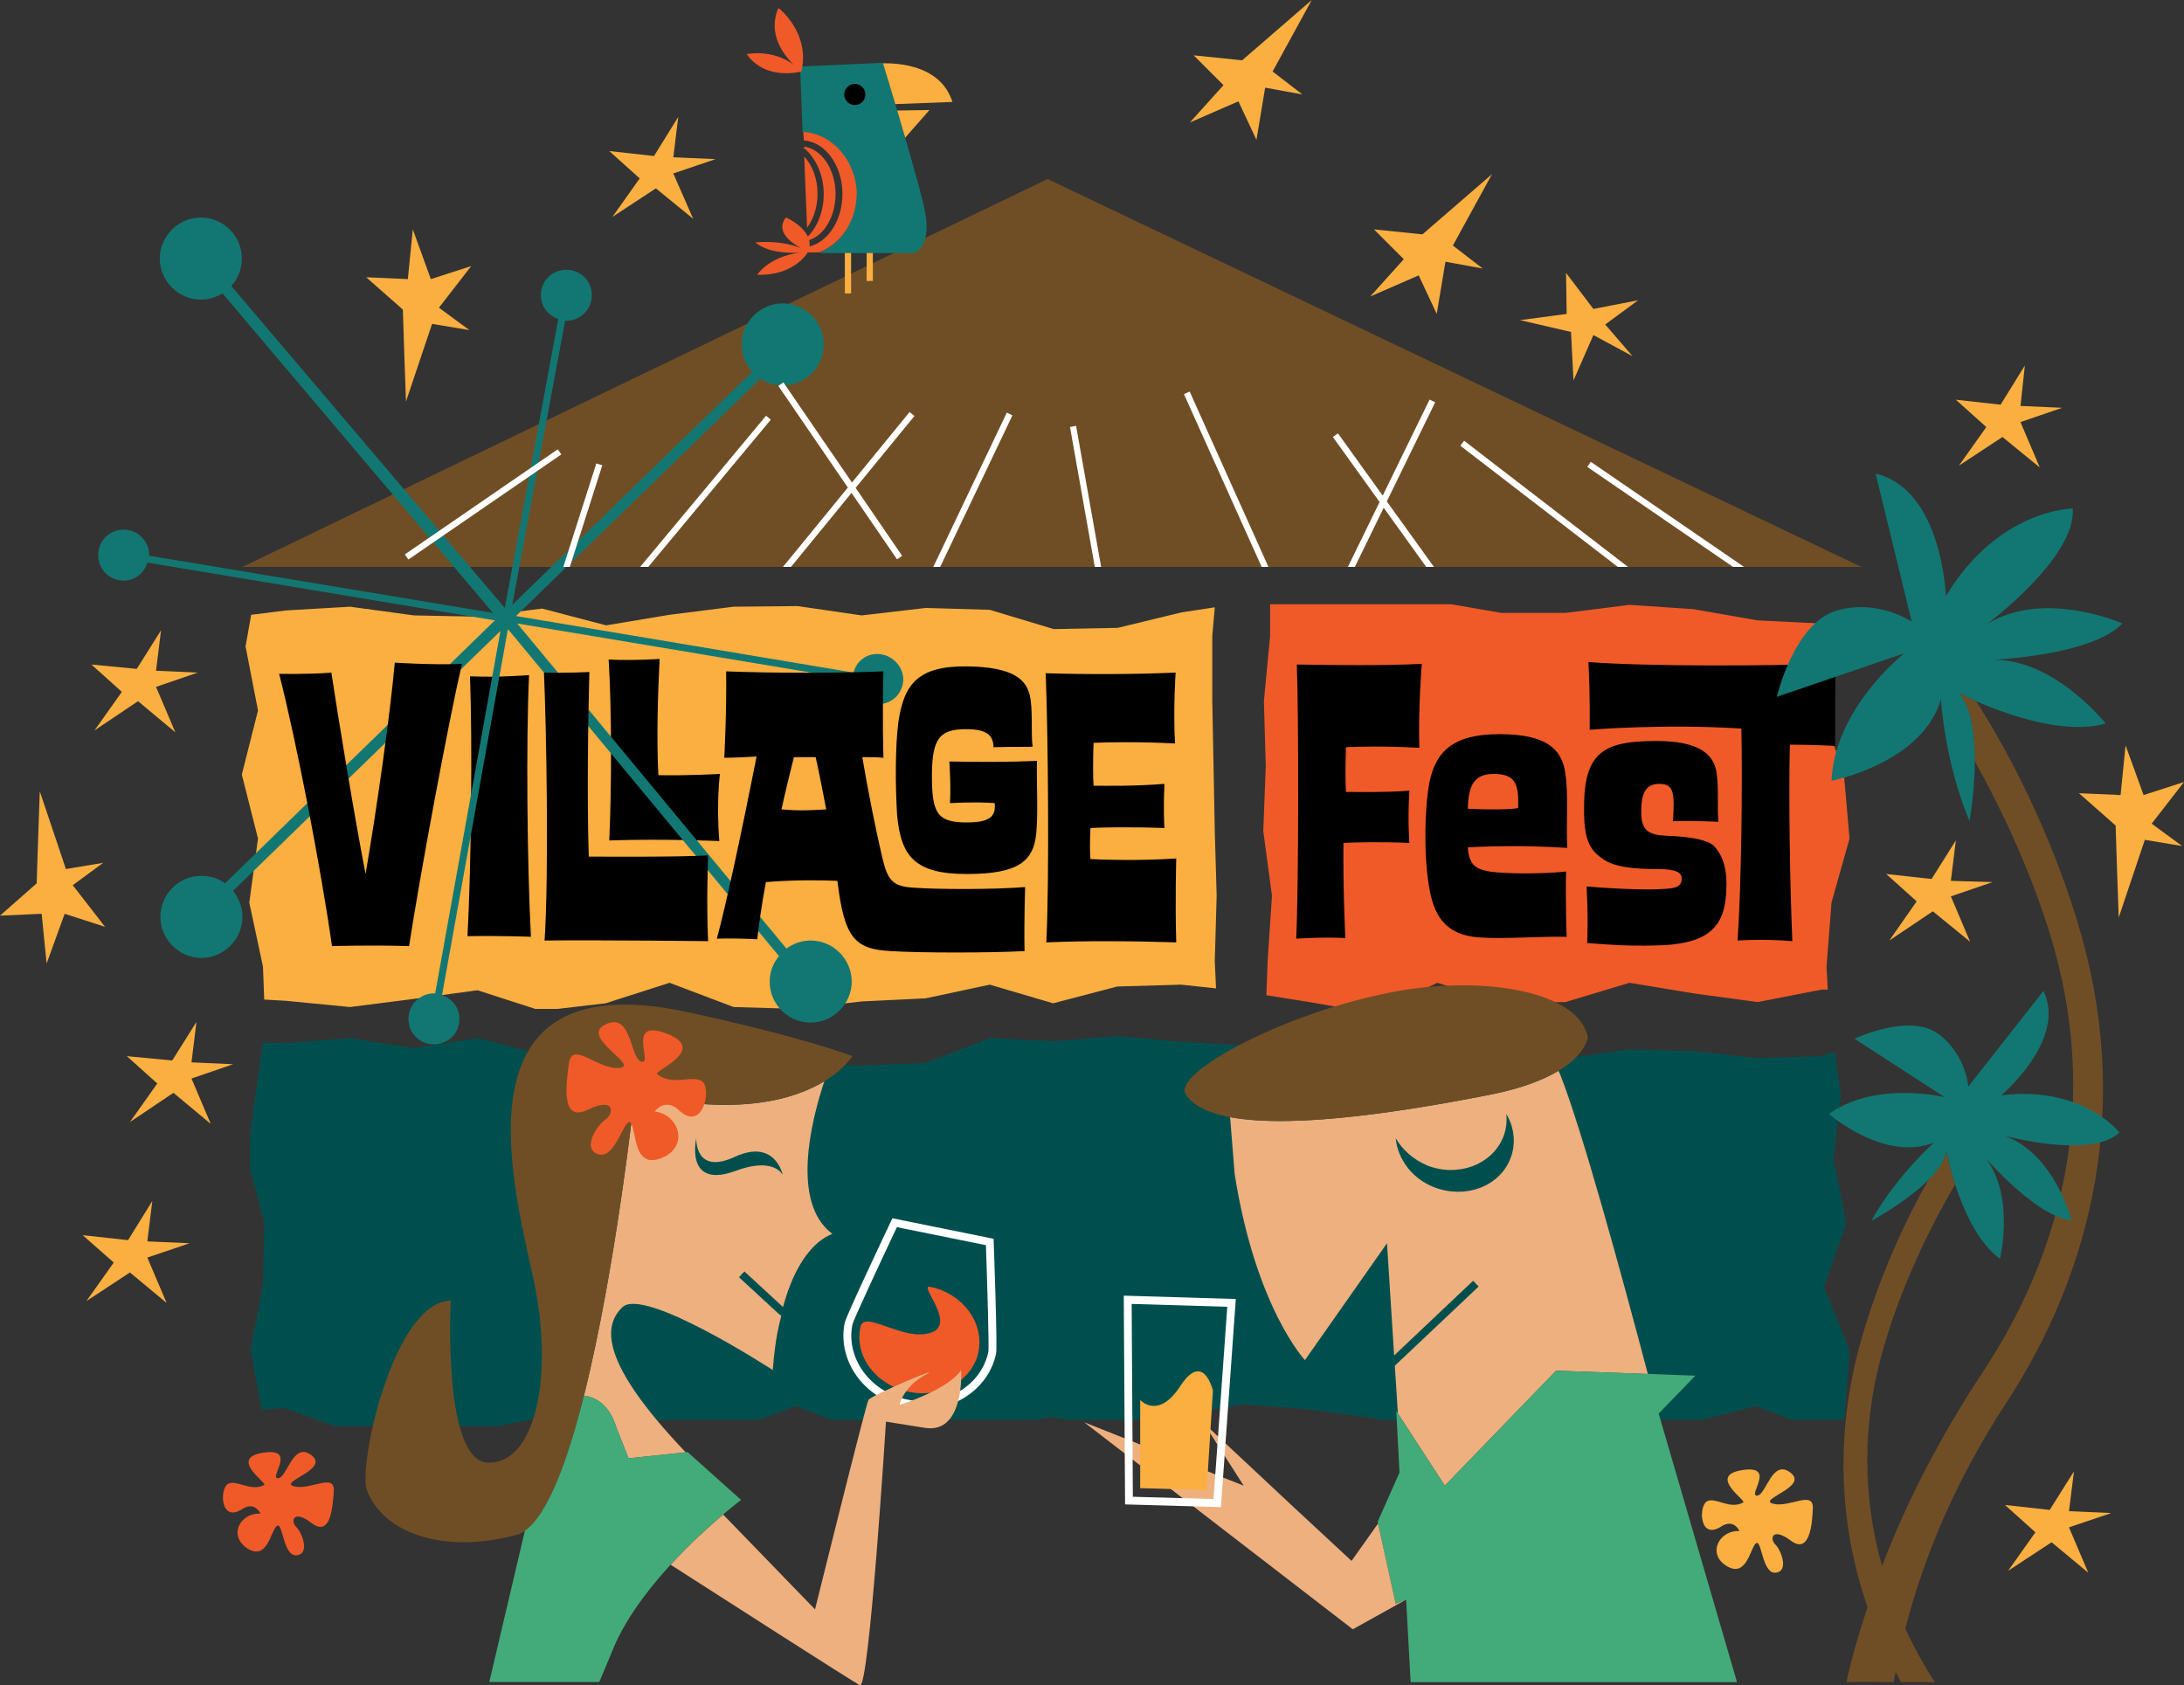 <?xml version="1.0" encoding="UTF-8"?><svg id="Layer_1" xmlns="http://www.w3.org/2000/svg" viewBox="0 0 351.3 271.11"><rect x="0" y="0" width="351.3" height="271.11" fill="#333333" stroke="none"/><defs><style>.cls-1{fill:none;}.cls-2{fill:#faaf40;}.cls-3{fill:#004f4e;}.cls-4{fill:#f05a28;}.cls-5{fill:#eeb07f;}.cls-6{fill:#fff;}.cls-7{fill:#127772;}.cls-8{fill:#43ab7a;}.cls-9{fill:#704e25;}</style></defs><polygon class="cls-3" points="297.5 217.3 293.4 207 297 196.7 294.9 186.4 296.1 176.1 295.1 169.2 293 169.9 282.7 170.2 272.4 169.1 262.1 168.8 251.8 170.3 241.5 169.5 231.2 169.1 221 170.6 210.7 170.4 200.4 168.2 190.1 167.6 179.8 166.7 169.5 167.5 159.2 167 148.9 171 138.6 171.4 128.3 171.2 118 171.4 107.7 167.3 97.5 167.4 87.2 169.7 76.9 167 66.6 168.6 56.3 167 46.1 167.8 42.3 167.7 41.1 176 40.2 182.9 40.2 188 42.5 196.6 42.3 206.9 40.3 217.2 42.1 226.8 45.7 226.5 53.8 229.4 62.1 229.4 66.2 228.9 70.4 229.4 80.2 229.4 86.8 228.1 94.3 229.4 101.8 229.4 106 229 106 228.4 122.1 228.4 128 226.2 133.7 228.4 166.7 228.4 169.1 227.9 171.4 228.4 187.3 228.4 189.7 227.8 200 225.9 210.3 226.7 220.6 228.1 222.2 228.4 234.5 228.4 242.4 228.4 251.5 226.3 256.9 228.4 273.9 228.4 282.4 226.2 288.2 228.4 296.5 228.4 296.7 227.6 297.5 217.3"/><path class="cls-5" d="M132.6,173.94c-4.82,2.93-14.09,5.77-30.5,1.96,0,0-2.95,27.8-8.18,48.63,1.99,.23,4.13,1.48,5.28,5.27l1.9,4.8,9.2-.97c-13.93-14.61-13.23-20.39-10.2-23.33,3.5-3.4,24.2,10.1,24.2,10.1,.3-3.84,.7-6.13,1.37-8.74l-.4-.29-6.4-5.9,.86-.94,6.22,5.73c2.87-10.64,7.95-11.68,7.95-11.76-6.81-5.05-3.32-18.51-1.3-24.56Z"/><polygon class="cls-4" points="203.3 112.8 203.6 123.2 203.2 133.7 204.6 144.1 203.9 154.6 203.7 160.1 210.6 161.2 215.2 162 223 162 231.2 158.1 241.5 161.3 251.8 161.2 262.1 158.1 272.4 159.8 282.7 161.2 293 159.2 294 159.2 293.8 155.5 294.6 145.2 297.5 134.9 296.6 124.6 293.1 114.3 294.1 104.1 294.1 100.1 293 100.3 282.7 99.8 272.4 98 262.1 97.3 251.8 98.6 241.5 98.6 233.4 97.2 204.3 97.2 204.3 102.3 203.3 112.8"/><g><path d="M228.7,106.8s-.6,7.2-.4,13.5c-5-.3-10.3-.2-11.8-.1-.1,2.7-.1,5.9,0,7.2,2,0,6.2,.1,10.2-.2-.3,4.8,0,8.4,0,8.4-4.4-.2-9.1-.1-10.6,0-.1,7.3,.3,15.3,.3,15.3-3.5-.2-7.9,.1-7.9,.1,.4-8.3,.4-35.9,.1-44.1,6.1,.1,13.3,.2,20.1-.1Z"/><path d="M251.9,140.2c-.1,5.6,.1,10.5,.1,10.5-4.6-.1-10.2,.4-14,.1-6.4-.4-7.7-4.7-8.3-9.3-.6-4.1-.6-11,.2-15.5,1-5.1,3.8-7.9,11.3-7.9s10.1,2.4,10.6,6.4c.5,3.1,.1,8.1,.3,11.9-7.5-.5-13.6-.2-16-.1,.2,2.9,1.3,3.5,3.5,3.9,2.7,.4,8.6,.4,12.3,0Zm-11.6-15.7c-3.2,0-4.1,1.8-4.2,5.6,3.9,.2,7,.1,8.1-.1,.1-3.7-.3-5.5-3.9-5.5Z"/><path d="M267.7,143c2.4-.1,2.8-.7,2.8-1.7,0-.9-.8-1.5-3.9-1.5-3.4,0-6.9-.2-8.9-1.7-2.1-1.5-2.9-3.2-2.9-7.8-.1-9.2,3-11.1,11.6-11.1,6.7,0,9.2,2,9.7,5,.4,2.7,.1,5.9,.3,8,0,0-3.6-.2-7.3-.1,.3-4.7,.1-6-2.2-6-2,0-2.9,1.2-2.9,4.4-.1,3.8,1.9,3.9,5.3,4,2.8,.2,5.4,.6,6.4,1.6,1.1,1.2,2,2.9,2,6.1,0,6.4-2.1,9.8-11.7,9.9-3.9,.1-7-.1-10.7-.4,.2-4.3-.1-9.1-.1-9.1,4.6,.4,9.8,.6,12.5,.4Zm12.4-25.8c-12.7-.8-24.4,.2-24.4,.2,0,0,.1-5.4-.2-10.9,8.7,.7,29.3,.7,39.8,.2-.2,5.9-.1,13.3-.1,13.3-3.5-.2-5.9-.2-7.3-.2-.2,8.4,0,22.3,.4,31.6-4.8-.4-8.8-.1-8.8-.1,.6-8.9,.8-25.5,.6-34.1Z"/></g><path class="cls-2" d="M228.8,37.7c.6-.5,11.2-9.7,11.2-9.7l-6.3,11.5,4.8,3.7-6-1.1-1.4,8.4-2.9-6.2-7.8,3.4,5.4-6-4.8-4.8,7.8,.8Z"/><path class="cls-2" d="M199.8,9.7c.6-.5,11.2-9.7,11.2-9.7l-6.3,11.5,4.8,3.7-6-1.1-1.4,8.4-2.9-6.2-7.8,3.4,5.4-6-4.8-4.8,7.8,.8Z"/><path class="cls-2" d="M340.3,132.8c0,.8,.5,14.8,.5,14.8l4.2-12.5,6,1-4.9-3.6,5.2-6.7-6.5,2.1-2.9-8-.8,8-6.7-.3,5.9,5.2Z"/><path class="cls-2" d="M64.8,49.8c0,.8,.5,14.8,.5,14.8l4.2-12.5,6,1-4.9-3.6,5.2-6.7-6.5,2.1-2.9-8-.8,8-6.7-.3,5.9,5.2Z"/><polygon class="cls-2" points="256.3 49.7 263.5 48.3 258.2 52.2 262.6 57.3 256.3 53.9 253.1 61.2 252.7 53.4 244.5 51.5 252 50.5 251.9 43.9 256.3 49.7"/><polygon class="cls-2" points="321.8 65.1 325.7 58.8 325 65.3 331.7 65.6 325 67.9 328.1 75.2 322.1 70.3 315.1 74.9 319.5 68.7 314.6 64.3 321.8 65.1"/><polygon class="cls-9" points="39 91.2 299.4 91.2 168.5 28.8 39 91.2"/><polygon class="cls-2" points="97.4 161.4 107.7 158.1 118 162 128.3 162.3 138.6 161.1 148.9 160.6 159.2 158.4 169.4 161.4 179.7 158.7 190 158.4 195.6 159 195.4 154.6 195.7 144.1 195.4 133.7 195.2 123.2 195 112.8 195 102.3 195.4 97.7 190.1 98.5 179.8 101 169.5 101.2 159.2 98.1 148.9 97.8 138.6 99 128.3 97.5 118 97.6 107.7 98.9 97.5 100.6 87.2 97.9 76.9 99.2 66.6 99 56.3 97.6 46 98.2 40.4 98.9 39.5 104 41.5 114.3 38.9 124.6 41.5 134.9 40.1 145.2 42.3 155.5 42.5 160.8 46 161 56.3 162 66.5 160.7 76.8 159.3 86.1 162.3 89.7 162.3 97.4 161.4"/><path class="cls-2" d="M5.9,142.1c0-.8,.5-14.8,.5-14.8l4.2,12.5,6-1-4.9,3.6,5.2,6.7-6.5-2.1-2.9,8-.8-8-6.7,.3,5.9-5.2Z"/><polygon class="cls-2" points="22 107.6 25.9 101.4 25.1 107.9 31.8 108.2 25.1 110.5 28.2 117.8 22.2 112.8 15.2 117.5 19.6 111.3 14.7 106.9 22 107.6"/><polygon class="cls-2" points="310.7 141.4 314.6 135.2 313.8 141.7 320.5 141.9 313.8 144.2 316.9 151.5 310.9 146.6 303.9 151.3 308.3 145 303.4 140.6 310.7 141.4"/><polygon class="cls-2" points="27.7 170.6 31.6 164.4 30.8 170.9 37.5 171.2 30.8 173.5 33.9 180.8 27.9 175.8 20.9 180.5 25.3 174.3 20.4 169.9 27.7 170.6"/><polygon class="cls-2" points="105.2 25.1 109.1 18.8 108.3 25.3 115.1 25.6 108.3 27.9 111.5 35.2 105.5 30.3 98.5 34.9 102.9 28.7 98 24.3 105.2 25.1"/><polygon class="cls-2" points="329.7 242.9 333.6 236.7 332.8 243.1 339.6 243.4 332.8 245.7 335.9 253 330 248.1 323 252.7 327.4 246.5 322.5 242.1 329.7 242.9"/><polygon class="cls-2" points="20.6 199.5 24.5 193.2 23.7 199.7 30.5 200 23.7 202.3 26.8 209.6 20.9 204.7 13.9 209.3 18.3 203.1 13.3 198.7 20.6 199.5"/><path d="M75.2,150.6c.6-11.4,.8-31.2,.4-41.8,4.8,.2,9.5-.2,9.5-.2-.5,10.6-.3,30.7,.3,42.1,0,0-4.8-.2-10.2-.1Z"/><path d="M115.7,135.3s-8.9-.4-17.7-.1c.4-8.6,.4-21.2-.1-29.1,4,.2,8.2-.1,8.2-.1-.3,5.9-.5,13-.2,18.7,4.7,.1,9.9-.2,9.9-.2,0,0-.6,4.5-.1,10.8Z"/><path class="cls-7" d="M141.1,105.2c-1.9,0-3.4,1.3-3.8,3l-54.3-9.1,39.3-38.2c1,.7,2.3,1.1,3.6,1.1,3.7,0,6.6-3,6.6-6.6s-3-6.6-6.6-6.6-6.6,3-6.6,6.6c0,1.7,.6,3.2,1.7,4.4l-38.6,37.5,8.5-45.7h.2c2.2,0,4.1-1.8,4.1-4.1s-1.8-4.1-4.1-4.1-4.1,1.8-4.1,4.1c0,1.8,1.2,3.3,2.8,3.8l-8.6,46.5L37.2,46c1.1-1.2,1.7-2.7,1.7-4.4,0-3.7-3-6.6-6.6-6.6s-6.6,3-6.6,6.6,3,6.6,6.6,6.6c1.3,0,2.5-.4,3.5-1l43.5,51.4-55.3-9.2v-.1c0-2.2-1.8-4.1-4.1-4.1s-4.1,1.8-4.1,4.1,1.8,4.1,4.1,4.1c1.8,0,3.3-1.2,3.8-2.9l55.9,9.3-43.4,42.3c-1.1-.8-2.4-1.2-3.8-1.2-3.7,0-6.6,3-6.6,6.6s3,6.6,6.6,6.6,6.6-3,6.6-6.6c0-1.6-.6-3-1.5-4.2l43-41.8-10.5,58.3h-.2c-2.2,0-4.1,1.8-4.1,4.1s1.8,4.1,4.1,4.1,4.1-1.8,4.1-4.1c0-1.8-1.2-3.3-2.8-3.8l10.6-58.9,43.6,52.6c-.9,1.1-1.5,2.5-1.5,4.1,0,3.7,3,6.6,6.6,6.6s6.6-3,6.6-6.6-3-6.6-6.6-6.6c-1.5,0-2.8,.5-3.9,1.3l-43.3-52.3,53.9,9c0,2.2,1.8,4,4.1,4s4.1-1.8,4.1-4.1c-.1-2.2-2-4-4.2-4Z"/><path d="M74.3,106.8c-2.2,9.5-6.8,34.3-8.5,45.4-6.1-.2-12.4,0-12.4,0-1.8-12.7-5.8-33.3-8.5-43.8,0,0,5,.1,8.4-.2,1.1,7.3,3.7,23.1,5.5,32.4,1.8-10.4,4-26,4.7-34,0,0,6.1,.4,10.8,.2Z"/><path d="M113.9,151.4s-17.7-.2-26.3-.1c.7-10.8,.3-33.8-.1-43.1,3.5,.1,7.3-.1,7.3-.1-.2,7.3-.4,20.3-.1,29.7,2.2,0,14.4,.1,19.2-.2,0,.1-.3,7.5,0,13.8Z"/><path d="M116.5,121.9s.4-7.3,.3-13.9c7.5,.3,18.5,.3,25.3,0-.2,7.2,0,13.9,0,13.9-1.2-.1-1.9-.1-3.4-.1,1,5.9,2.2,11.8,3.2,16.1,.9,3.8,1.7,4.7,5.1,4.9,3.9,.3,13,.3,17.9-.1,0,0-.2,5.4-.1,10.3-5.8,.3-16.7,.3-21.5,0-5.9-.3-7.5-2.2-8.6-11.3-2.1-.1-6.7-.2-11.5,.2-.8,4.2-1.1,6.8-1.4,9.2,0,0-2.8-.2-6.5-.1,1.4-5,4.2-18.1,6.4-29.3-1.9,.1-3.7,.2-5.2,.2Zm16.4,8.3c-.5-2.6-1.2-6.2-1.7-8.4h-3.5c-.6,2.4-1.5,6.1-2,8.4,2.9,.3,5.7,.1,7.2,0Zm26.9-10c0-2-1.2-2.9-4.4-2.9-4.2,0-5.5,1.4-5.5,7.5s.9,7.5,5.6,7.5c3.8,0,4.7-1,4.5-3.1-.9-.1-3.7-.2-7.2,0,0,0,.2-2.4-.1-6.7,4.5,.1,9.6,.1,14.1-.1-.1,3.5,.2,7.8-.1,11.5-.4,4.6-2.8,6.7-11.2,6.7s-10.6-2.9-11.2-9.5c-.3-4.7-.3-11.1,.2-14.9,.9-6.3,3.3-9.1,11.1-9,7.5,.1,9.4,2.2,10,4.5,.6,2.2,.2,6.5,.5,8.4-.4,.1-3,0-6.3,.1Z"/><path d="M189.1,108.2s-.4,5.8-.1,11.4c-5.6-.3-11.6-.2-13.1-.1-.1,2.6-.1,5.6,0,6.9,2,0,6.5,.1,11.4-.3-.2,4.8,0,7.1,0,7.1-5.5-.2-10.3-.1-11.9,0-.1,2-.1,4.1,0,5,2,.1,7.9,.3,13.8-.1,0,0-.2,7,0,13.5-6.2-.2-14.3-.3-20.9,0,.5-9.7,.3-33.4-.1-43.3,6.2,.2,14,.2,20.9-.1Z"/><path class="cls-7" d="M313,95.9s-.6-17.2-11.3-19.7l5.8,23.8s-5.6-3.8-12.3-1.7c-6.7,2.2-9.4,13.8-9.4,13.8l20.5-7s-11.2,8.8-11.7,20.5c0,0,14.6-2.8,17.6-13.1,0,0,.6,10.1,4.6,19.6,0,0,2.8-15.7-1.7-20.6,0,0,14.3,7.5,23.6,4.9,0,0-8.8-11.2-19.3-10.2,0,0,16.8-.5,22-5.9,0,0-12.6-5.6-21.8,.1,0,0,14.4-10.7,13.8-18.6,.1,0-11.9,0-20.4,14.1Z"/><path class="cls-9" d="M334.2,148.4c-5.3-17.44-13.19-30.74-16.34-35.6-1.22-.53-2.09-.96-2.5-1.17l-.1,.07c1.91,2.3,2.42,6.65,2.39,10.75,3.72,6.67,8.65,16.65,12.14,27.95,8.2,26.9,1.9,50.9-10.7,70.1-7.3,11.01-12.58,21.55-16.36,31.43-3.05-10.8-3.4-22.76,.36-35.53,3.31-11.24,8.47-20.91,11.39-25.86-.97-3.01-1.39-5.34-1.39-5.34-.26,1.52-1.42,3.12-2.91,4.61-2.98,5.26-7.41,14.13-10.59,24.99-4.62,15.75-3.73,30.58,.8,43.72-1.39,4.27-2.52,8.11-3.4,12.08,2.5-.1,5.1,0,7.6,0,.1-.58,.22-1.07,.33-1.65,.29,.55,.57,1.11,.87,1.65h5.4c-1.75-2.75-3.34-5.62-4.72-8.6,3.1-12.06,8.33-24.21,16.22-36.3,13.9-21.2,20.4-48.2,11.5-77.3Z"/><path class="cls-3" d="M125.9,189s-1.2-5.9-7.7-2.9-6.2-3-6.2-3c0,0-1.9,8.2,6.2,5.3,6.3-2.4,7.7,.6,7.7,.6Z"/><path class="cls-5" d="M250.9,172.7c-.1-.1-.1-.3-.2-.4l-.02-.04c-2.33,1.4-5.8,2.81-10.98,3.84-11.99,2.35-31.13,5.62-41.84,3.61,.3,3.72,.68,8.5,.74,9.19,3.4,21.5,11.3,29.9,11.3,29.9l13.2-18.8,1.15,18.05,12.71-12.02,.88,.93-13.48,12.74,.49,7.68,7.55,11.62,17.9-18.5,14.76,.53c-4.2-15.92-10.65-39.52-14.16-48.33Z"/><path class="cls-6" d="M148.45,226.69c-.88,0-1.77-.09-2.67-.27-3.41-.69-6.42-2.68-8.25-5.46-1.64-2.49-2.23-5.4-1.65-8.19,.31-1.25,6.72-14.8,7.45-16.34l.21-.45,16.28,3.3,.02,.5c.06,1.71,.6,16.7,.39,17.93-1.11,5.35-6.11,8.99-11.78,8.99Zm-4.19-29.27c-2.84,6.01-6.94,14.82-7.14,15.63-.5,2.44,.02,5.01,1.47,7.21,1.65,2.5,4.36,4.29,7.44,4.91,6.01,1.21,11.82-2.24,12.95-7.71,.13-.78-.17-10.72-.39-17.15l-14.32-2.9Z"/><path class="cls-4" d="M138.4,213.5c-1,4.7,2.5,9.3,7.8,10.4s10.3-1.9,11.2-6.5-2.5-9.3-7.8-10.4c-1.9-.4,4.1,5.7,.4,7.3-4.5,1.8-11-3.8-11.6-.8Z"/><path class="cls-3" d="M241.8,182.9c.5-1.2,.6-2.5,.5-3.7,1.3,2.2,1.6,4.9,.6,7.3-1.8,4.4-7.2,6.4-12.2,4.5-3.6-1.4-5.9-4.6-6.2-7.9,1.1,1.9,2.8,3.4,5.1,4.4,4.9,1.9,10.4-.1,12.2-4.6Z"/><path class="cls-9" d="M255.4,166.9s-.6,6.2-15.7,9.2c-15.8,3.1-44,7.8-49-.1-2.1-3.4,16.3-13.4,34.3-16.6,14.5-2.5,29.1,.3,30.4,7.5Z"/><polygon class="cls-8" points="279.4 270.6 266.8 227.4 272.7 221.3 250.3 220.5 232.4 239 224.6 227 225.11 236.89 221.6 244.8 224.5 258 226.18 257.32 226.9 270.6 279.4 270.6"/><polygon class="cls-5" points="226.18 257.32 224.5 258 221.66 245.09 217.4 251.1 207.6 242 193.6 228.9 200.05 239 174.4 228.8 217.6 262.1 226.18 257.32 226.18 257.32"/><path class="cls-2" d="M280.4,241.7c.6-.3-5.8-4.3-.2-5.2,5.6-.9,.9,4.1,2.4,4.1s2.4-6,5.4-3.7-5.4,4.3-2.8,5,6.5-2.2,6.4,.7-.6,7.5-3.6,5.2c-3-2.2-3.4-.2-2.4,.7,.9,.9,2.2,4.3,0,4.5s-2.2-5.6-3.2-4.7c-.9,.9-1.5,5.6-4.7,3.6s-1.1-5.8,2.1-5.6c0,0-.9-2.1-3-.7-3.5,2.2-3.6-3.4-2.2-4.1s3.6,1.4,5.8,.2Z"/><path class="cls-4" d="M42.5,238.9c.6-.3-5.8-4.3-.2-5.2,5.6-.9,.9,4.1,2.4,4.1s2.4-6,5.4-3.7-5.4,4.3-2.8,5c2.6,.7,6.5-2.2,6.4,.7-.2,3-.6,7.5-3.6,5.2s-3.4-.2-2.4,.7c.9,.9,2.2,4.3,0,4.5s-2.2-5.6-3.2-4.7-1.5,5.6-4.7,3.6c-3.2-2.1-1.1-5.8,2.1-5.6,0,0-.9-2.1-3-.7-3.5,2.2-3.6-3.4-2.2-4.1,1.4-.7,3.6,1.3,5.8,.2Z"/><polygon class="cls-1" points="39 91.2 299.4 91.2 168.5 28.8 39 91.2"/><polygon class="cls-1" points="39 91.2 299.4 91.2 168.5 28.8 39 91.2"/><polygon class="cls-1" points="39 91.2 299.4 91.2 168.5 28.8 39 91.2"/><polygon class="cls-1" points="39 91.2 299.4 91.2 168.5 28.8 39 91.2"/><polygon class="cls-1" points="39 91.2 299.4 91.2 168.5 28.8 39 91.2"/><polygon class="cls-1" points="39 91.2 299.4 91.2 168.5 28.8 39 91.2"/><polygon class="cls-1" points="39 91.2 299.4 91.2 168.5 28.8 39 91.2"/><polygon class="cls-1" points="39 91.2 299.4 91.2 168.5 28.8 39 91.2"/><polygon class="cls-1" points="39 91.2 299.4 91.2 168.5 28.8 39 91.2"/><polygon class="cls-1" points="39 91.2 299.4 91.2 168.5 28.8 39 91.2"/><polygon class="cls-1" points="39 91.2 299.4 91.2 168.5 28.8 39 91.2"/><g><polygon class="cls-6" points="123.98 67.52 123.22 66.88 102.97 91.2 104.27 91.2 123.98 67.52"/><polygon class="cls-6" points="96.88 74.85 95.92 74.55 90.61 91.2 91.66 91.2 96.88 74.85"/><polygon class="cls-6" points="127.23 91.2 136.97 79.29 144.29 89.98 145.11 89.42 137.63 78.48 147.09 66.92 146.31 66.28 137.04 77.62 126.01 61.52 125.19 62.08 136.38 78.43 125.94 91.2 127.23 91.2"/><polygon class="cls-6" points="223.07 80.66 230.85 64.72 229.95 64.28 222.41 79.73 215.21 69.71 214.39 70.29 221.91 80.76 216.81 91.2 217.93 91.2 222.57 81.68 229.41 91.2 230.65 91.2 223.07 80.66"/><rect class="cls-6" x="62.78" y="80.65" width="29.85" height="1" transform="translate(-32.3 58.28) rotate(-34.5)"/><polygon class="cls-6" points="235.5 70.9 234.9 71.7 260.23 91.2 261.87 91.2 235.5 70.9"/><polygon class="cls-6" points="162.85 66.82 161.95 66.38 150.12 91.2 151.23 91.2 162.85 66.82"/><polygon class="cls-6" points="255.88 74.29 255.32 75.11 278.77 91.2 280.53 91.2 255.88 74.29"/><polygon class="cls-6" points="191.36 62.99 190.44 63.4 202.94 91.2 204.03 91.2 191.36 62.99"/><polygon class="cls-6" points="173.09 68.51 172.11 68.69 176.1 91.2 177.12 91.2 173.09 68.51"/></g><g><path class="cls-7" d="M148.6,33.1c-1.6-6.7-6.6-23-6.6-23l-13.3,.6,.4,10.5c4.8,.3,8.6,4.7,8.6,10,0,4.4-2.5,8.1-6,9.5h15.3s3.2-.9,1.6-7.6Z"/><g><path class="cls-2" d="M144.01,16.75l9.19-.35c-1.86-5.9-8.68-6.25-11.17-6.22,.14,.47,.96,3.13,1.98,6.57Z"/><path class="cls-2" d="M145.6,22.15l3.9-4.45-5.19,.08c.41,1.39,.85,2.87,1.29,4.37Z"/></g><rect class="cls-2" x="135.9" y="40.7" width="1" height="6.5"/><rect class="cls-2" x="139.4" y="40.7" width="1" height="4.5"/><circle cx="137.5" cy="15.2" r="1.7"/><path class="cls-4" d="M125.2,1.3c-1.75,4.05,.75,7.42,2.42,9.08-3.48-2.54-7.43-1.68-7.52-1.68,3.1,4.4,8.8,2.8,8.8,2.8,1.5-6.2-3.7-10.3-3.7-10.2Z"/><path class="cls-4" d="M137.8,31.1c0,4.4-2.5,8.1-6,9.5h-1.8v-.1h0s-2.1,3.9-8.2,3.7c0,0,1.78-2.87,6.81-3.56-1.85,.1-5.12,.01-7.11-1.64,0,0,3.93-.48,7.34,.93-1.61-.89-4.15-2.73-2.44-4.93,0-.07,2.63,1.13,3.54,3.05,1.52-1.52,2.56-4.04,2.56-6.85,0-3.14-1.35-5.88-3.19-7.4v-.2c2.79,.3,5.09,3.6,5.09,7.6,0,3.67-1.87,6.69-4.25,7.42,.08,.32,.11,.66,.07,1.02,2.99-.72,5.29-4.25,5.29-8.44,0-4.6-2.8-8.4-6.2-8.6l-.1-1.4c4.7,.3,8.5,4.7,8.6,9.9Zm-8.44-5.92l.46,11.45c1.03-1.39,1.68-3.32,1.68-5.43,0-2.49-.83-4.61-2.14-6.02Z"/></g><path class="cls-9" d="M137.1,169.9s-7.4,12.4-35,6c0,0-7.2,67.8-19,71-11.8,3.2-21.5-.3-24.1-7.2-1.4-3.8,4.2-30.2,13.5-30.5,0,0-1.4,26.1,6.1,26.1,7.5,.1,10.6-13.9,7.2-29.6-3.4-15.8-13-51,24.7-42.9,19,4.1,26.6,7.1,26.6,7.1Z"/><path class="cls-8" d="M101.1,234.6l-1.9-4.8c-1.14-3.79-3.28-5.03-5.27-5.27-2.62,10.46-5.82,19.16-9.5,21.71l-5.73,24.35h17.7l2.5-6c5.4-12.1,20.3-23.3,20.3-23.3l-8.6-7.7-9.5,1Z"/><path class="cls-5" d="M154.6,220.4c-2.1,3.2-9.9,5.6-9.9,5.6,0,0,.5-2.8,4.1-4.8,3.5-1.9-8.7,3.3-9.1,4-.4,.6-8.6,33.7-8.6,33.7l-14.78-15.26c-2.18,1.85-5.32,4.68-8.44,8.08,7.65,4.91,29.19,18.73,30.43,19.38,1.5,.8,4.2-42.4,4.2-42.4l6.3,1c6.4,1,5.8-9.3,5.8-9.3Z"/><path class="cls-4" d="M105.7,172.8c-.7-.5,8.3-3.9,1.6-6.5s-2.2,4.9-4.1,4.5c-1.9-.4-1.5-8.1-5.8-6-4.3,2,5.7,6.7,2.2,7s-7.6-4.5-8.1-.7-1.2,9.5,3.1,7.4,4.2,.6,2.8,1.6c-1.4,.9-3.9,4.8-1.1,5.6,2.8,.8,4.2-6.4,5.2-5,.9,1.4,.4,7.4,4.9,5.6s2.9-7-1.1-7.5c0,0,1.7-2.3,3.9-.2,3.8,3.6,5.3-3.3,3.8-4.6-1.5-1.2-4.8,.8-7.3-1.2Z"/><path class="cls-6" d="M196.39,242.45l-15.42-.44-.21-33.58,18.02,.54-2.39,33.47Zm-14.16-1.67l12.97,.37,2.21-30.93-15.38-.46,.19,31.02Z"/><path class="cls-2" d="M183.4,225.2v14.2l10.7,.3,1-16s-1.5-6.4-5.2-.8c-3.6,5.6-6.5,2.3-6.5,2.3Z"/><path class="cls-7" d="M321.9,176.2s10.6-8.9,6.8-16.8l-12.1,15.4s-.4-5.4-5-8.6c-4.7-3.2-13.3,.9-13.3,.9l14.5,9.4s-11.1-2.7-18.6,2.7c0,0,8.9,7.8,16.9,4.6,0,0-6.1,5.4-10.1,12.6,0,0,11.2-6,12.1-11.2,0,0,2.3,12.7,8.6,17.3,0,0,2.7-11.1-3.1-17.1,0,0,8.6,10.3,14.6,10.9,0,0-2.7-10.7-10.8-13.6,0,0,13.9,3.8,18.5-.5,0-.1-6-7.6-19-6Z"/></svg>